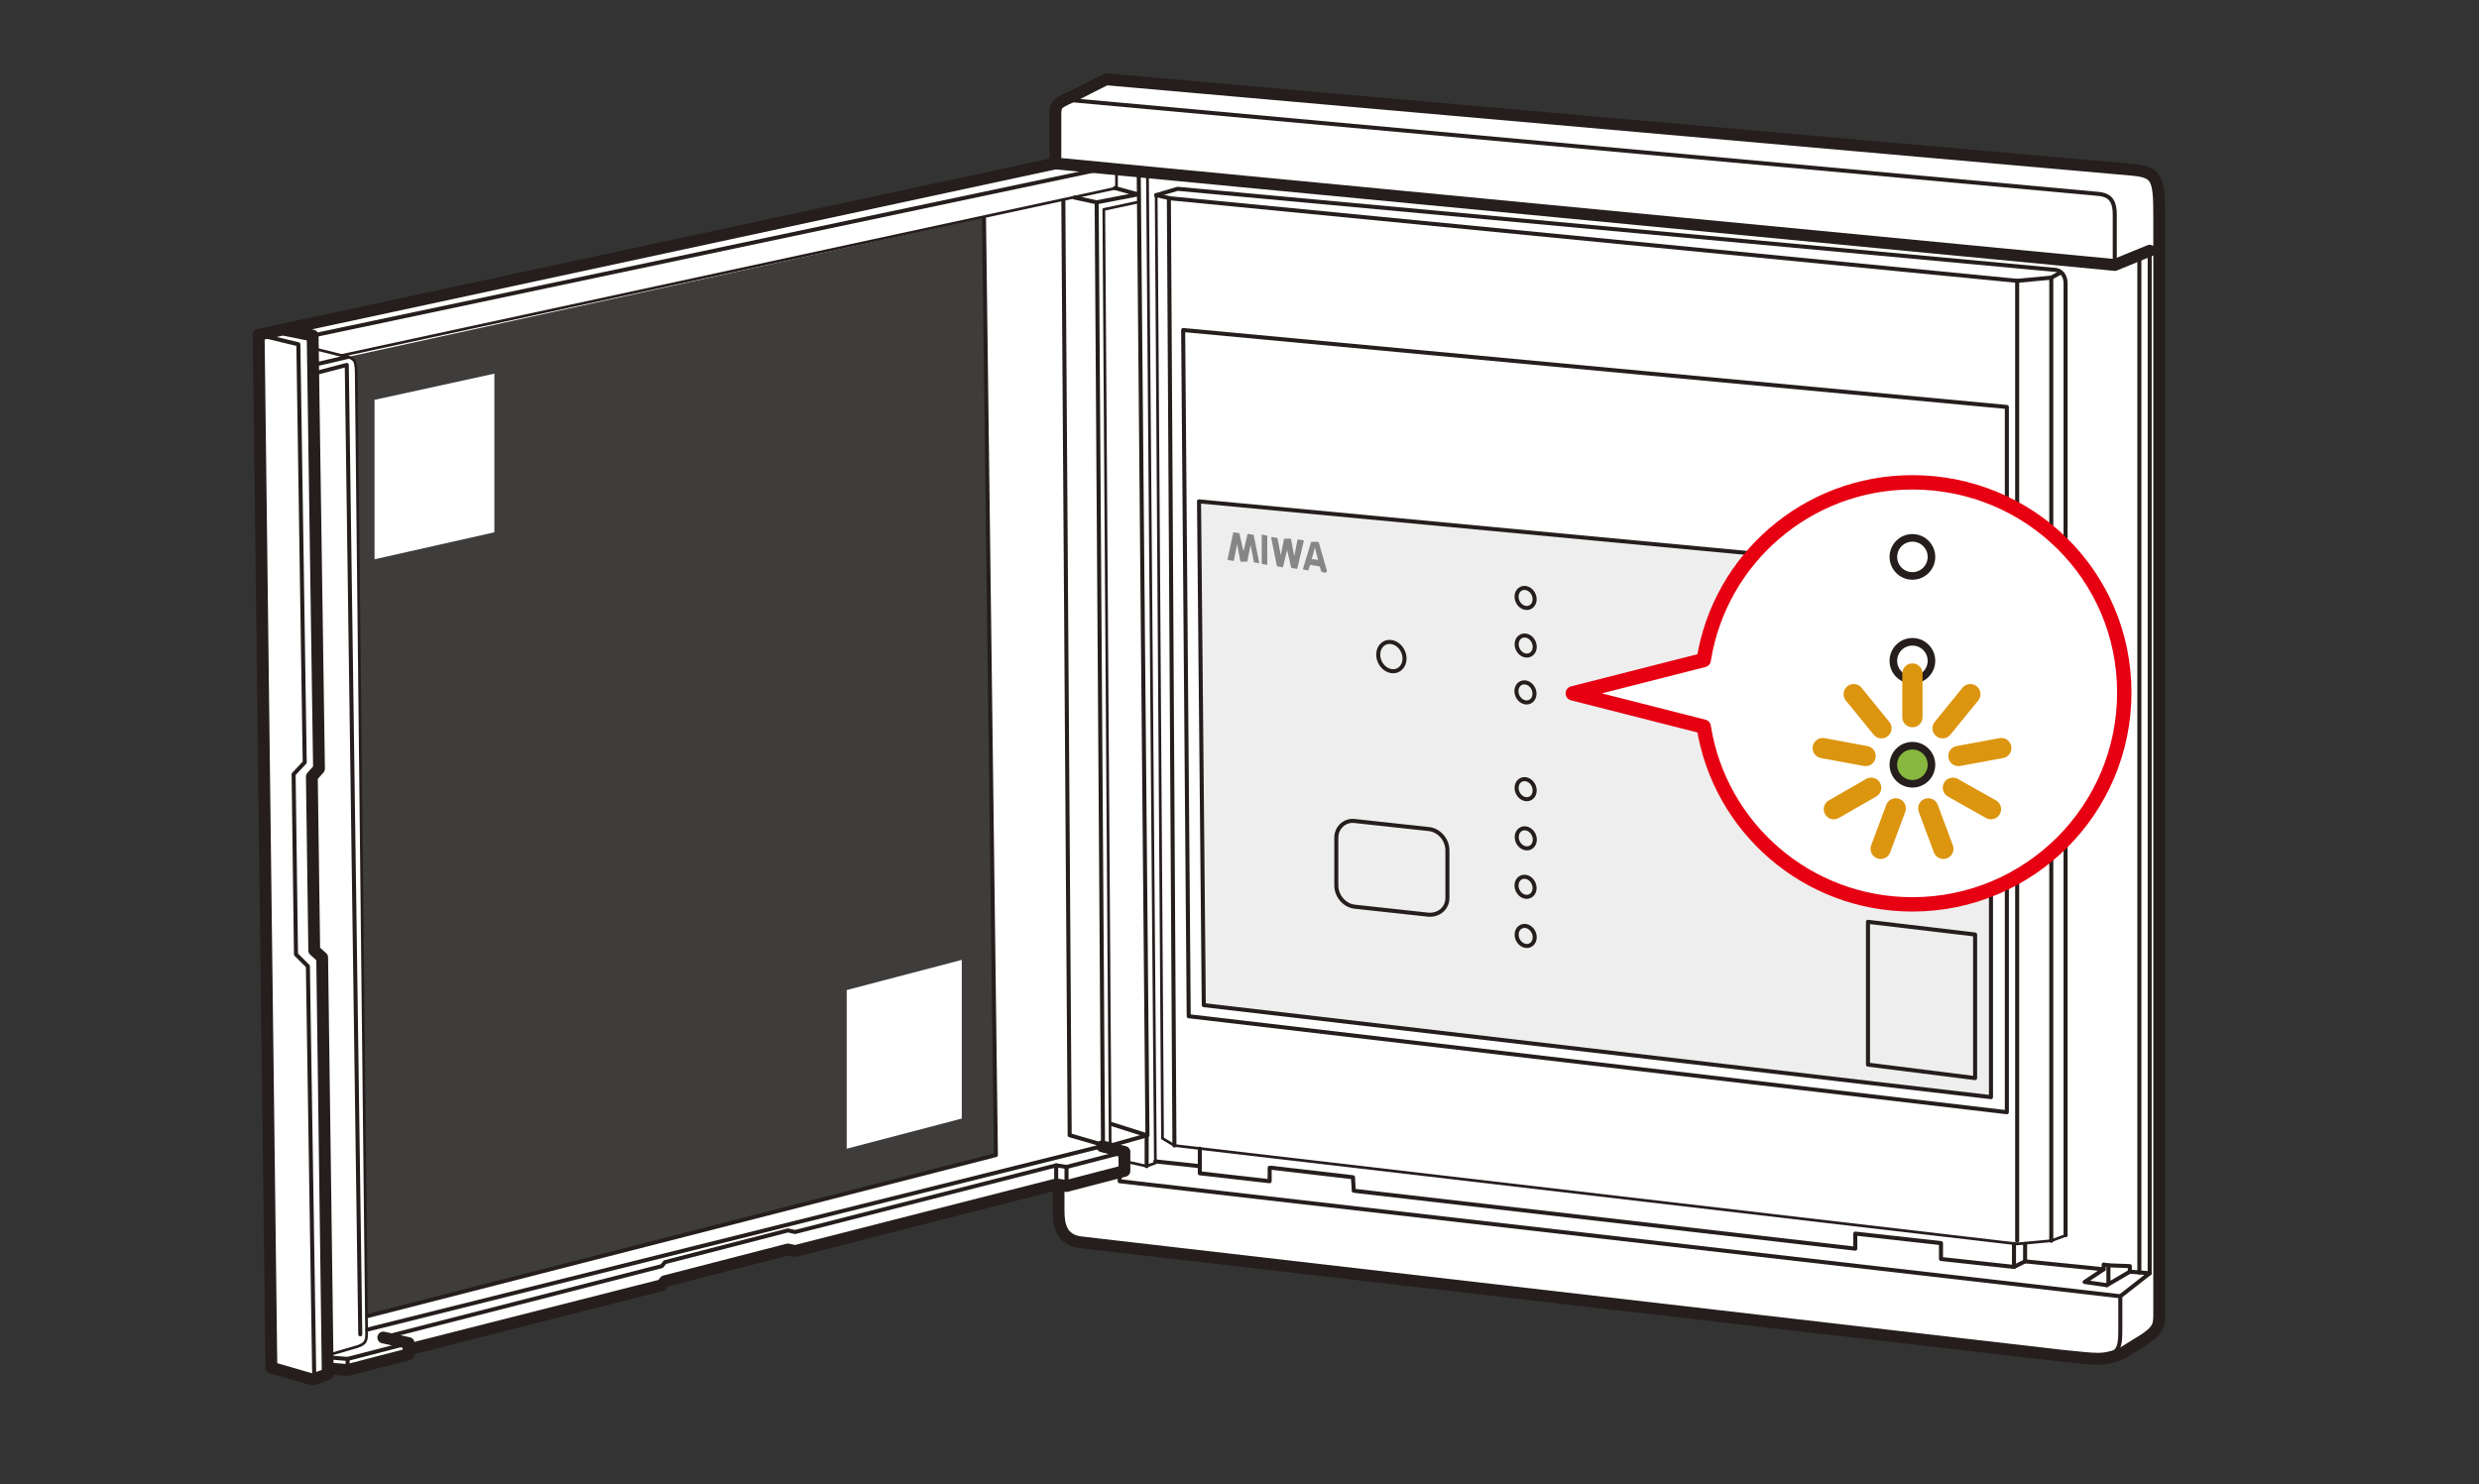 <?xml version="1.0" encoding="utf-8"?>
<!-- Generator: Adobe Illustrator 25.4.5, SVG Export Plug-In . SVG Version: 6.00 Build 0)  -->
<svg version="1.1" id="レイヤー_1" xmlns="http://www.w3.org/2000/svg" xmlns:xlink="http://www.w3.org/1999/xlink" x="0px"
	 y="0px" viewBox="0 0 312.4 187.1" style="enable-background:new 0 0 312.4 187.1;" xml:space="preserve">
<rect x="0" y="0" width="312.4" height="187.1" fill="#333333" stroke="none"/>
<style type="text/css">
	.st0{fill:#FFFFFF;}
	.st1{fill:#3F3C3C;}
	.st2{fill:#EEEEEE;}
	.st3{fill:none;stroke:#251E1C;stroke-width:0.343;stroke-linecap:round;stroke-linejoin:round;stroke-miterlimit:10;}
	.st4{fill:none;stroke:#251E1C;stroke-width:0.51;stroke-linecap:round;stroke-linejoin:round;stroke-miterlimit:10;}
	.st5{fill:none;stroke:#251E1C;stroke-width:1.488;stroke-linecap:round;stroke-linejoin:round;stroke-miterlimit:10;}
	.st6{fill:#868687;}
	.st7{fill:#FFFFFF;stroke:#E60012;stroke-width:1.81;stroke-linecap:round;stroke-linejoin:round;stroke-miterlimit:10;}
	.st8{fill:none;stroke:#251E1C;stroke-width:0.957;stroke-miterlimit:10;}
	.st9{fill:#87B73E;stroke:#251E1C;stroke-width:0.957;stroke-miterlimit:10;}
	.st10{fill:none;stroke:#DC950F;stroke-width:2.551;stroke-linecap:round;stroke-linejoin:round;stroke-miterlimit:10;}
</style>
<g>
	<path class="st0" d="M139.3,10.1l-5,2.6l-1.1,1v6.9L32.5,42.1l1.9,130.4l5.3,1.6l1.6-0.6v-1.1l2.6,0.6l7.7-2.3V170l31.6-7.9
		l0.5-0.8l15.6-3.7l0.6,0.3l33.1-8.4v4.4c0,0,0.3,2.3,4,2.9s125.7,14.4,125.7,14.4c2.3,0,3.2,0.3,5.8-1.3l3.2-2.3l0.3-0.6
		l-0.2-141.6c0-1.8,0-4-6-4.2L139.3,10.1z"/>
	<polygon class="st1" points="43.8,45 44.9,45.8 46.2,165.8 125.4,145.5 124.1,27.4 	"/>
	<polygon class="st0" points="62.3,67.1 47.2,70.5 47.2,50.4 62.3,47.1 	"/>
	<polygon class="st0" points="121.2,141 106.7,144.8 106.7,124.8 121.2,121 	"/>
	<polygon class="st2" points="151.1,63.2 151.7,126.7 250.9,138.3 250.9,72.6 	"/>
	<polyline class="st3" points="140.7,21.4 140.7,23.7 43.1,44.8 	"/>
	<polyline class="st4" points="138.8,21.3 39.4,42.3 35.9,41.6 	"/>
	<polyline class="st4" points="32.6,42.2 37.6,43.4 38.4,96.1 37,97.6 37.3,120.3 38.8,121.8 39.6,173.6 	"/>
	<path class="st3" d="M39.4,43.9l4.4,1.1c1,0.2,1.1,0.6,1.1,2.7l1.3,120.4c0,1.1-0.2,1.4-1.7,1.8l-3.1,0.9"/>
	<polyline class="st4" points="39.5,47.1 43.7,46 45.4,168.2 	"/>
	<line class="st4" x1="39.5" y1="46" x2="43.8" y2="45"/>
	<polyline class="st5" points="41.5,172.5 43.8,172.7 51.5,170.7 51.5,169.3 48.3,168.6 	"/>
	<polyline class="st5" points="35.9,41.6 39.4,42.3 40.2,96.9 39.3,97.9 39.6,119.8 40.6,120.7 41.3,173.2 39.4,173.9 34.2,172.4 
		32.6,42.2 133,20.6 	"/>
	<polyline class="st4" points="51.5,169.3 43.8,171.3 41.3,171.1 	"/>
	<line class="st4" x1="43.8" y1="171.3" x2="43.8" y2="172.7"/>
	<polyline class="st5" points="51.5,170.1 83.4,162 83.8,161.5 99.3,157.5 100.2,157.7 133.1,149.3 134.4,149.5 141.7,147.6 
		141.7,145.2 138.9,144.5 	"/>
	<polyline class="st4" points="48.3,168.6 83.4,159.6 83.8,159.1 99.3,155.1 100.2,155.3 133.1,146.9 134.4,147.1 141.7,145.2 	"/>
	<line class="st4" x1="133.1" y1="146.9" x2="133.1" y2="149.3"/>
	<line class="st4" x1="134.4" y1="147.1" x2="134.4" y2="149.5"/>
	<line class="st4" x1="46.3" y1="167.6" x2="138.8" y2="144.5"/>
	<polyline class="st4" points="134,25.3 134.8,143.1 139.6,144.5 144.6,143.1 143.5,21.7 	"/>
	<polyline class="st3" points="144.6,21.9 145.6,146.6 144.5,147 141.8,146.4 	"/>
	<polyline class="st4" points="144.5,147 144.5,143.1 140.1,141.7 	"/>
	<polyline class="st3" points="139.9,144.2 139.1,26.4 143.3,25.5 	"/>
	<polyline class="st4" points="139,144.2 138.2,25.5 143.4,24.5 140.5,23.7 	"/>
	<line class="st4" x1="138.2" y1="25.5" x2="135.4" y2="24.9"/>
	<path class="st5" d="M270.9,31.6l-4.4,1.8L133,20.6v-6.1c0-1.9,0.5-1.4,4.4-3.5l2-1l129.3,11.4c3.2,0.3,3.4,1.1,3.4,6v137.7
		c0,1.8,0.1,2.4-1.8,3.7l-2.9,1.8c-2.5,1-3.2,0.7-7.5,0.3l-123.7-14.3c-2.5-0.3-2.8-2.3-2.8-4v-3.1"/>
	<polyline class="st4" points="267.2,163.4 141.1,148.9 141.1,147.8 	"/>
	<path class="st4" d="M265.2,171.1c1.9-0.6,2-1.4,2-3.6v-4.1l3.7-2.9v-129"/>
	<line class="st4" x1="269.6" y1="160.4" x2="269.6" y2="32.2"/>
	<path class="st4" d="M133.9,12.7c0.6-0.1,1.1-0.1,1.9,0L264,24.4c1.7,0.1,2.5,0.6,2.5,2.7v6.2"/>
	<path class="st4" d="M145.7,24.6l2.7-0.8L258.8,34c1,0,1.5,0.8,1.5,1.7v120"/>
	<polyline class="st3" points="260.4,155.7 258.5,156.4 254.2,156.8 148,144.4 146.5,143.5 145.7,24.6 	"/>
	<polyline class="st4" points="145.7,24.6 147.5,25 254.2,35.4 258.5,35 259.6,34.4 	"/>
	<line class="st4" x1="148" y1="144.4" x2="147.3" y2="25"/>
	<line class="st4" x1="258.5" y1="35" x2="258.5" y2="156.4"/>
	<line class="st4" x1="254.2" y1="35.4" x2="254.2" y2="156.4"/>
	<line class="st4" x1="145.6" y1="146.4" x2="151.2" y2="147"/>
	<polyline class="st4" points="160.2,147.2 170.5,148.4 170.6,150.1 233.8,157.4 233.8,155.5 244.6,156.7 244.6,158.7 253.8,159.7 
		255.2,159 255.2,156.8 	"/>
	<polyline class="st4" points="151.2,144.8 151.2,147.9 160,148.9 160,147.2 	"/>
	<polyline class="st4" points="265.5,162 268.4,160.3 268.4,159.6 265.7,159.5 265.7,161.8 	"/>
	<polyline class="st4" points="265.7,159.5 265.1,159.4 265.1,160 262.7,161.6 265.5,162 	"/>
	<line class="st4" x1="253.8" y1="159.7" x2="253.8" y2="156.8"/>
	<line class="st4" x1="255.2" y1="159" x2="265.1" y2="160"/>
	<line class="st4" x1="268.4" y1="160.3" x2="270.9" y2="160.5"/>
	<polygon class="st4" points="149.1,41.6 149.8,128.1 252.9,140.2 252.9,51.3 	"/>
	<polygon class="st4" points="151.1,63.2 151.7,126.7 250.9,138.3 250.9,72.6 	"/>
	<ellipse transform="matrix(0.905 -0.426 0.426 0.905 -18.58 82.508)" class="st4" cx="175.3" cy="82.8" rx="1.6" ry="1.9"/>
	<ellipse transform="matrix(0.905 -0.426 0.426 0.905 -13.808 89.014)" class="st4" cx="192.2" cy="75.4" rx="1.1" ry="1.3"/>
	<ellipse transform="matrix(0.905 -0.426 0.426 0.905 -18.894 90.151)" class="st4" cx="192.2" cy="87.3" rx="1.1" ry="1.3"/>
	<ellipse transform="matrix(0.905 -0.426 0.426 0.905 -24.069 91.308)" class="st4" cx="192.2" cy="99.5" rx="1.1" ry="1.3"/>
	<ellipse transform="matrix(0.905 -0.426 0.426 0.905 -31.945 93.068)" class="st4" cx="192.2" cy="118" rx="1.1" ry="1.3"/>
	
		<ellipse transform="matrix(0.905 -0.426 0.426 0.905 -29.32 92.481)" class="st4" cx="192.2" cy="111.8" rx="1.1" ry="1.3"/>
	
		<ellipse transform="matrix(0.905 -0.426 0.426 0.905 -26.694 91.895)" class="st4" cx="192.2" cy="105.7" rx="1.1" ry="1.3"/>
	<ellipse transform="matrix(0.905 -0.426 0.426 0.905 -16.351 89.583)" class="st4" cx="192.2" cy="81.4" rx="1.1" ry="1.3"/>
	<g id="HATCH_00000111164772101858014310000017844846391984267163_">
		<path class="st6" d="M158.7,71l-0.7-3.5c0-0.1-0.1-0.1-0.1-0.1l-0.6-0.1c-0.1,0-0.1,0-0.1,0.1l-0.5,2.1l-0.5-2.2
			c0-0.1-0.1-0.1-0.1-0.1l-0.6-0.1c-0.1,0-0.1,0-0.1,0.1l-0.7,3.3c0,0,0,0,0,0c0,0.1,0.1,0.1,0.1,0.1l0.6,0.1c0.1,0,0.1,0,0.1-0.1
			l0.4-2l0.4,2.1c0,0.1,0.1,0.1,0.1,0.1l0.2,0l0.3,0l0.2,0c0.1,0,0.1,0,0.1-0.1l0.4-2l0.4,2.1c0,0.1,0.1,0.1,0.1,0.1l0.6,0.1
			C158.7,71.1,158.7,71.1,158.7,71C158.7,71,158.7,71,158.7,71z"/>
	</g>
	<g id="HATCH_00000159471305531462973320000006514949494283506590_">
		<path class="st6" d="M164.3,68.2c0-0.1-0.1-0.1-0.1-0.1l-0.6-0.1c-0.1,0-0.1,0-0.1,0.1l-0.4,2l-0.4-2.1c0-0.1-0.1-0.1-0.1-0.1
			l-0.2,0l-0.3,0l-0.2,0c-0.1,0-0.1,0-0.1,0.1l-0.4,2l-0.4-2.1c0-0.1-0.1-0.1-0.1-0.1l-0.6-0.1c-0.1,0-0.1,0-0.1,0.1c0,0,0,0,0,0
			l0.7,3.5c0,0.1,0.1,0.1,0.1,0.1l0.6,0.1c0.1,0,0.1,0,0.1-0.1l0.5-2.1l0.5,2.2c0,0.1,0.1,0.1,0.1,0.1l0.6,0.1c0.1,0,0.1,0,0.1-0.1
			L164.3,68.2C164.3,68.2,164.3,68.2,164.3,68.2z"/>
	</g>
	<g id="HATCH_00000005256785143557840650000016626125721168394381_">
		<path class="st6" d="M159.6,67.5l-0.5-0.1c-0.1,0-0.1,0-0.1,0.1V71c0,0.1,0.1,0.1,0.1,0.1l0.5,0.1c0.1,0,0.1,0,0.1-0.1v-3.4
			C159.8,67.6,159.7,67.6,159.6,67.5z"/>
	</g>
	<g id="HATCH_00000167392192673313774840000012931335529904491958_">
		<path class="st6" d="M167.2,71.9l-1-3.5c0-0.1-0.1-0.1-0.1-0.1l-0.2,0l-0.4,0l-0.2,0c-0.1,0-0.1,0-0.1,0.1l-1,3.3c0,0,0,0,0,0
			c0,0.1,0.1,0.1,0.1,0.1l0.5,0.1c0.1,0,0.1,0,0.1-0.1l0.2-0.6l0.6,0.1l0.6,0.1l0.2,0.6c0,0.1,0.1,0.1,0.1,0.1l0.5,0.1
			C167.2,72.1,167.2,72,167.2,71.9C167.2,71.9,167.2,71.9,167.2,71.9z M165.7,70.5l-0.4,0l0.4-1.5l0.4,1.6L165.7,70.5L165.7,70.5z"
			/>
	</g>
	<path class="st4" d="M180,115.3l-9.2-1c-1.3-0.1-2.4-1.3-2.4-2.7v-6c0-1.3,1.1-2.3,2.4-2.1l9.2,1c1.3,0.1,2.4,1.3,2.4,2.7v6
		C182.4,114.5,181.3,115.4,180,115.3z"/>
	<polygon class="st4" points="248.9,135.9 235.4,134.2 235.4,116.2 248.9,117.8 	"/>
	<polyline class="st4" points="124,27.5 125.5,145.6 46.3,165.9 	"/>
</g>
<path class="st7" d="M241,60.8c-13.3,0-24.3,9.7-26.3,22.4l-16.5,4.2l16.5,4.2c2,12.7,13,22.4,26.3,22.4c14.7,0,26.7-11.9,26.7-26.7
	S255.7,60.8,241,60.8z"/>
<circle class="st8" cx="241" cy="83.3" r="2.4"/>
<circle class="st9" cx="241" cy="96.4" r="2.4"/>
<circle class="st8" cx="241" cy="70.2" r="2.4"/>
<line class="st10" x1="241" y1="84.9" x2="241" y2="90.4"/>
<line class="st10" x1="233.6" y1="87.5" x2="237.1" y2="91.8"/>
<line class="st10" x1="229.7" y1="94.3" x2="235.1" y2="95.3"/>
<line class="st10" x1="231.1" y1="102" x2="235.8" y2="99.3"/>
<line class="st10" x1="237" y1="107" x2="238.9" y2="101.9"/>
<line class="st10" x1="244.9" y1="107" x2="243" y2="101.9"/>
<line class="st10" x1="250.9" y1="102" x2="246.1" y2="99.3"/>
<line class="st10" x1="252.2" y1="94.3" x2="246.8" y2="95.3"/>
<line class="st10" x1="248.3" y1="87.5" x2="244.8" y2="91.8"/>
</svg>
